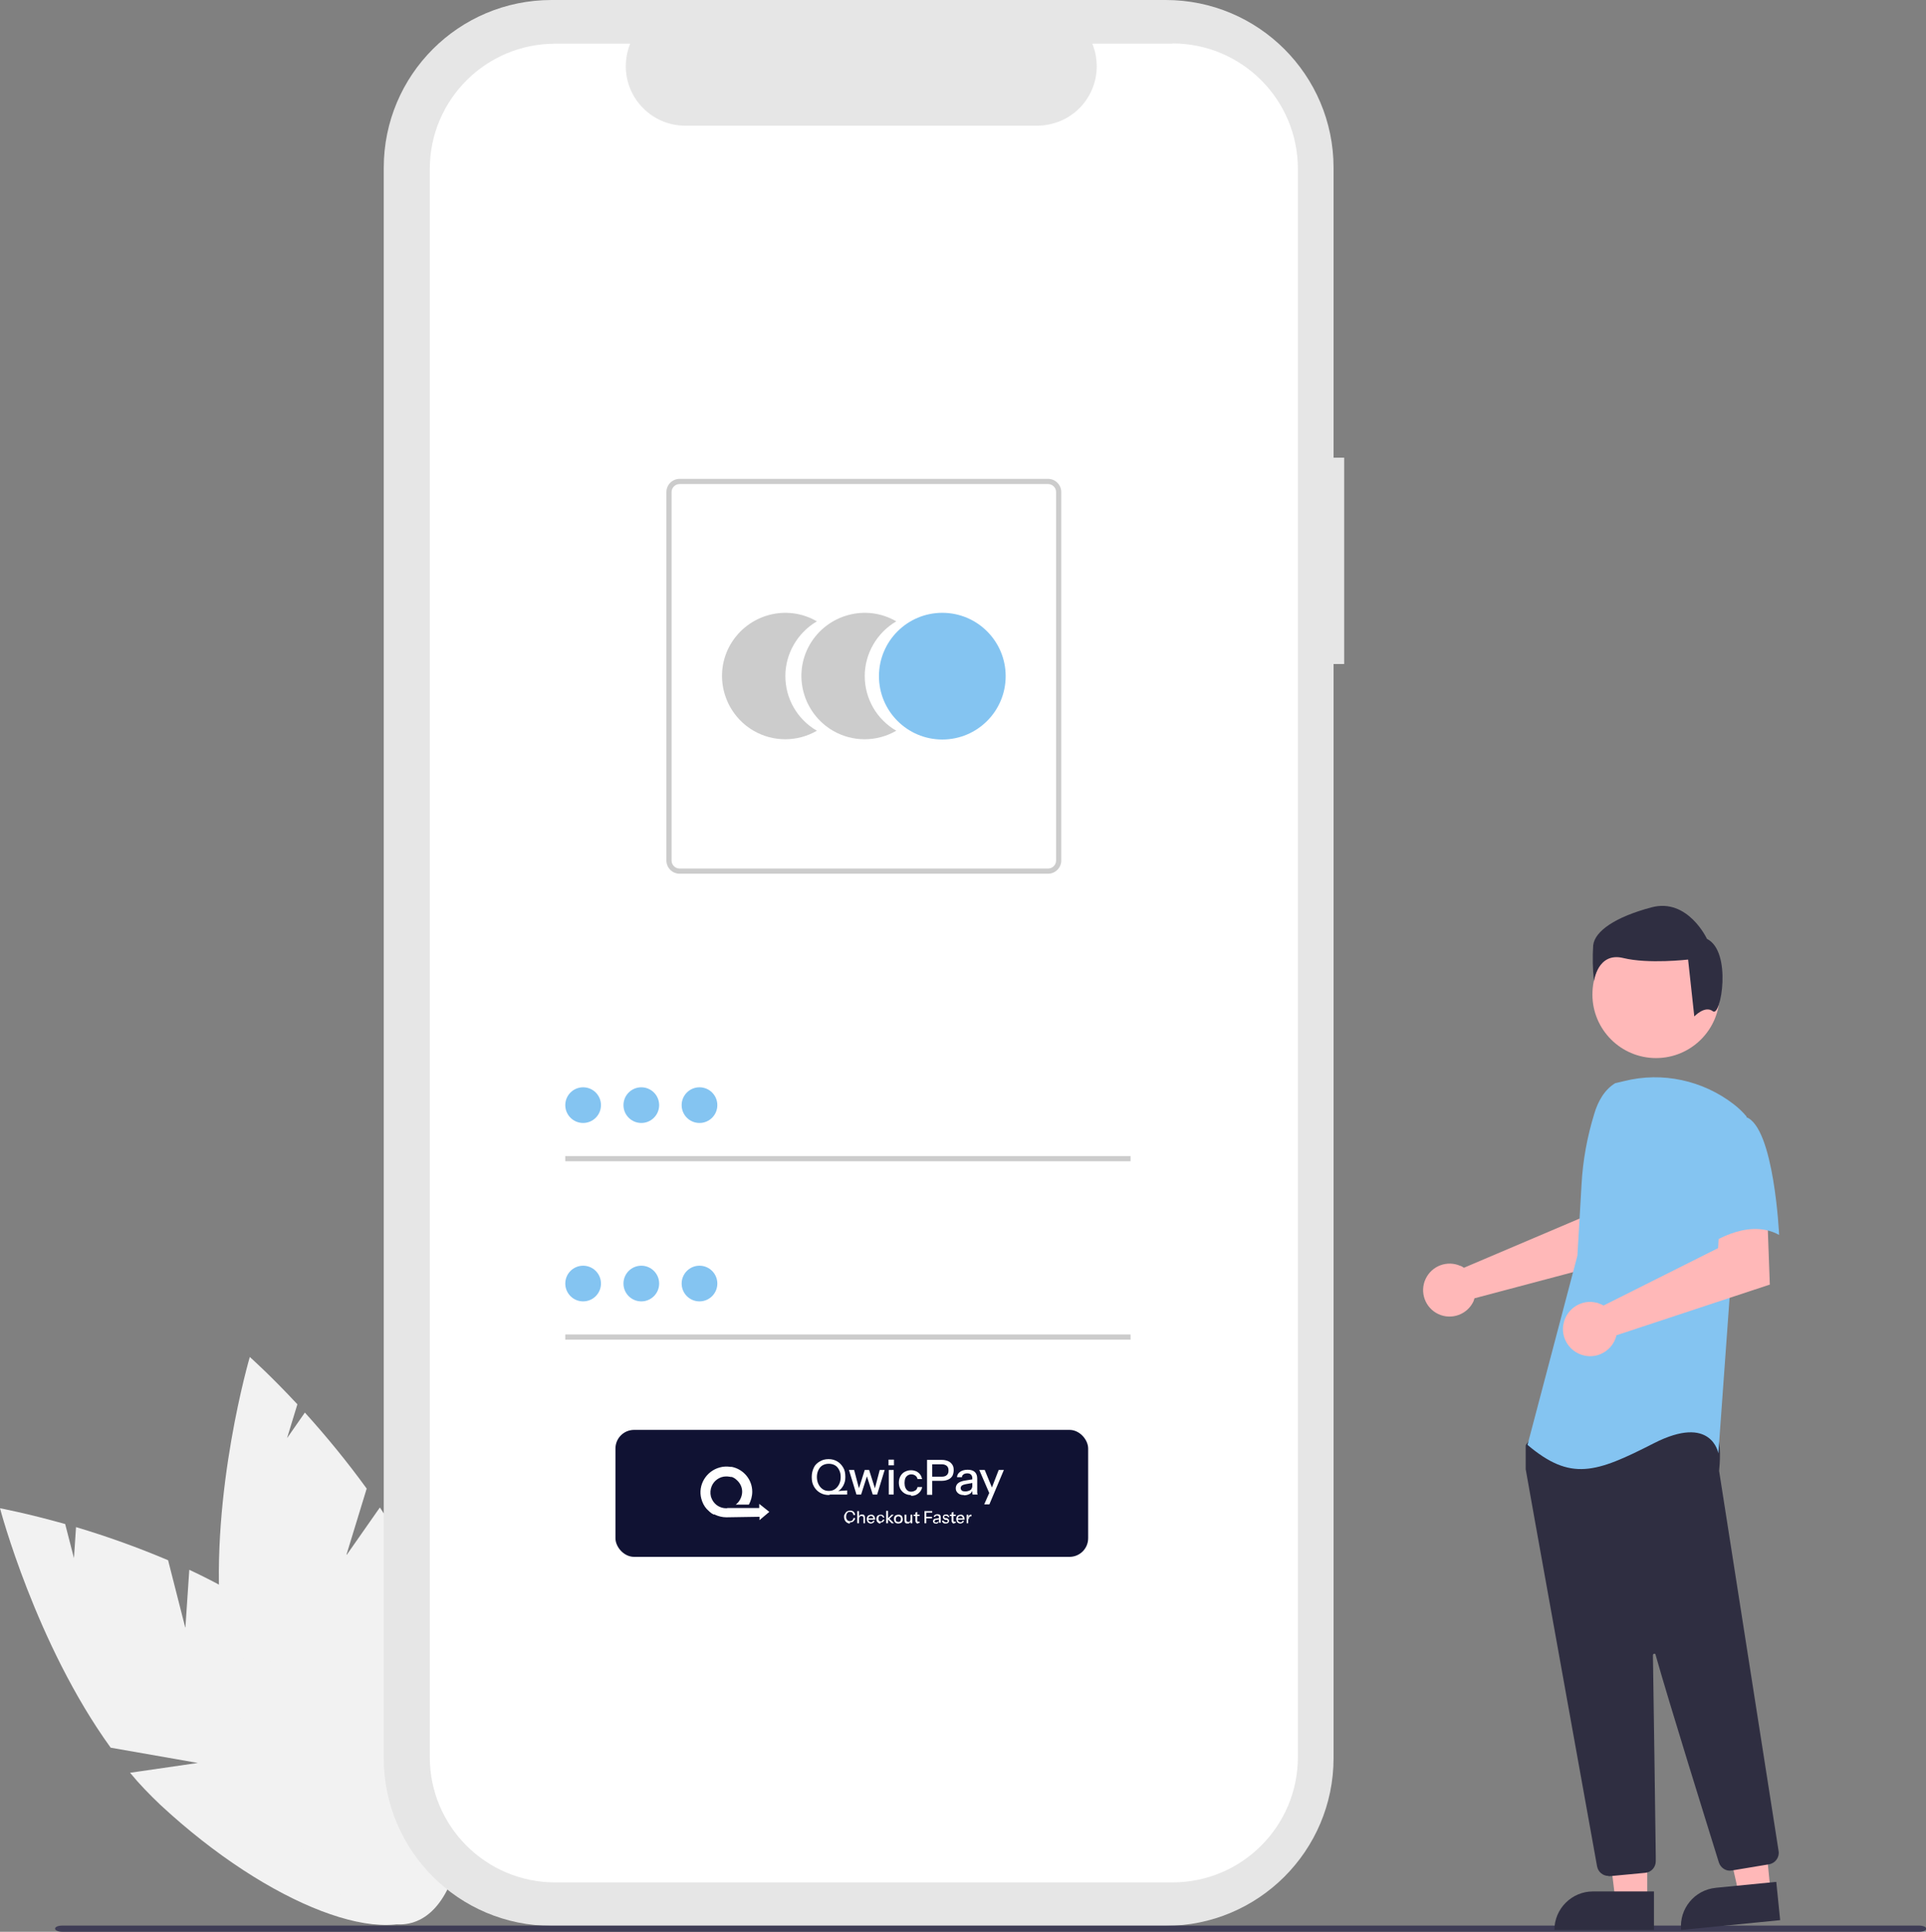 <?xml version="1.0" encoding="UTF-8"?>
<svg xmlns="http://www.w3.org/2000/svg" version="1.1" viewBox="0 0 744.8 747.1">
  <rect x="0" y="0" width="744.8" height="747.1" fill="#808080" stroke="none"/>
  <defs>
    <style>
      .cls-1 {
        fill: #84c4f1;
      }

      .cls-2 {
        fill: #2f2e41;
      }

      .cls-3 {
        fill: #e6e6e6;
      }

      .cls-4 {
        fill: #3f3d56;
      }

      .cls-5 {
        fill: #ccc;
      }

      .cls-6 {
        isolation: isolate;
      }

      .cls-7 {
        fill: #ffb8b8;
      }

      .cls-8 {
        fill: #fff;
      }

      .cls-9 {
        fill: #101233;
        stroke: #101233;
        stroke-miterlimit: 10;
        stroke-width: 2px;
      }

      .cls-10 {
        fill: #f2f2f2;
      }
    </style>
  </defs>
  <!-- Generator: Adobe Illustrator 28.7.2, SVG Export Plug-In . SVG Version: 1.2.0 Build 154)  -->
  <g>
    <g id="Layer_1">
      <path id="fa3b9e12-7275-481e-bee9-64fd9595a50d-68" class="cls-10" d="M71.6,629.3l-6.6-25.9c-11.6-4.9-23.5-9.2-35.6-12.8l-.8,12-3.4-13.2C10.2,585.2,0,583.3,0,583.3c0,0,13.8,52.5,42.8,92.6l33.7,5.9-26.2,3.8c3.6,4.4,7.6,8.5,11.7,12.4,42.1,39.1,89,57,104.8,40.1s-5.6-62.4-47.7-101.5c-13.1-12.1-29.5-21.8-45.9-29.5l-1.5,22.3Z"/>
      <path id="bde08021-c30f-4979-a9d8-cb90b72b5ca2-69" class="cls-10" d="M134,601.2l7.8-25.5c-7.4-10.2-15.4-20-23.9-29.4l-6.9,9.9,4-13.1c-10.6-11.4-18.4-18.3-18.4-18.3,0,0-15.3,52.1-11.3,101.4l25.8,22.5-24.4-10.3c.9,5.6,2.1,11.2,3.6,16.7,15.8,55.2,46.7,94.8,69,88.5s27.4-56.3,11.6-111.6c-4.9-17.1-13.9-33.9-24-49l-12.8,18.3Z"/>
      <path id="b3ac2088-de9b-4f7f-bc99-0ed9705c1a9d-70" class="cls-3" d="M519.8,177h-4.1v-112.1C515.7,29,486.6,0,450.8,0h-237.5C177.4,0,148.4,29,148.4,64.9v615c0,35.8,29,64.9,64.9,64.9h237.5c35.8,0,64.9-29,64.9-64.9v-423.1h4.1v-79.8Z"/>
      <path id="b2715b96-3117-487c-acc0-20904544b5b7-71" class="cls-8" d="M453.4,16.9h-31c4.8,11.8-.8,25.2-12.6,30-2.8,1.1-5.7,1.7-8.7,1.7h-136.1c-12.7,0-23-10.3-23-23,0-3,.6-5.9,1.7-8.7h-29c-26.8,0-48.5,21.7-48.5,48.5h0v614.1c0,26.8,21.7,48.5,48.5,48.5h238.7c26.8,0,48.5-21.7,48.5-48.5h0V65.3c0-26.8-21.7-48.5-48.5-48.5Z"/>
      <path id="b06d66ec-6c84-45dd-8c27-1263a6253192-72" class="cls-5" d="M303.7,261.5c0-8.7,4.7-16.8,12.2-21.2-11.7-6.8-26.6-2.7-33.4,8.9-6.8,11.7-2.7,26.6,8.9,33.4,7.6,4.4,16.9,4.4,24.5,0-7.6-4.4-12.2-12.4-12.2-21.2Z"/>
      <path id="e73810fe-4cf4-40cc-8c7c-ca544ce30bd4-73" class="cls-5" d="M334.4,261.5c0-8.7,4.7-16.8,12.2-21.2-11.7-6.8-26.6-2.7-33.4,8.9-6.8,11.7-2.7,26.6,8.9,33.4,7.6,4.4,16.9,4.4,24.5,0-7.6-4.4-12.2-12.4-12.2-21.2Z"/>
      <circle id="a4813fcf-056e-4514-bb8b-e6506f49341f" class="cls-1" cx="364.4" cy="261.5" r="24.5"/>
      <path id="bbe451c3-febc-41ba-8083-4c8307a2e73e-74" class="cls-5" d="M405.3,337.9h-142.5c-2.8,0-5.1-2.3-5.1-5.1v-142.5c0-2.8,2.3-5.1,5.1-5.1h142.5c2.8,0,5.1,2.3,5.1,5.1v142.5c0,2.8-2.3,5.1-5.1,5.1ZM262.8,187.2c-1.7,0-3.1,1.4-3.1,3.1v142.5c0,1.7,1.4,3.1,3.1,3.1h142.5c1.7,0,3.1-1.4,3.1-3.1v-142.5c0-1.7-1.4-3.1-3.1-3.1h-142.5Z"/>
      <rect id="bb28937d-932f-4fdf-befe-f406e51091fe" class="cls-5" x="218.6" y="447.1" width="218.6" height="2"/>
      <circle id="fcef55fc-4968-45b2-93bb-1a1080c85fc7" class="cls-1" cx="225.5" cy="427.4" r="6.9"/>
      <rect id="ff33d889-4c74-4b91-85ef-b4882cc8fe76" class="cls-5" x="218.6" y="516.1" width="218.6" height="2"/>
      <circle id="e8fa0310-b872-4adf-aedd-0c6eda09f3b8" class="cls-1" cx="225.5" cy="496.4" r="6.9"/>
      <circle id="e12ee00d-aa4a-4413-a013-11d20b7f97f7" class="cls-1" cx="248" cy="427.4" r="6.9"/>
      <circle id="f58f497e-6949-45c8-be5f-eee2aa0f6586" class="cls-1" cx="270.5" cy="427.4" r="6.9"/>
      <circle id="b4d4939a-c6e6-4f4d-ba6c-e8b05485017d" class="cls-1" cx="248" cy="496.4" r="6.9"/>
      <circle id="aff120b1-519b-4e96-ac87-836aa55663de" class="cls-1" cx="270.5" cy="496.4" r="6.9"/>
      <path id="f1094013-1297-477a-ac57-08eac07c4bd5-75" class="cls-4" d="M742.1,747.1H24.1c-1.5,0-2.8-.5-2.8-1.2s1.2-1.2,2.8-1.2h718c1.5,0,2.8.5,2.8,1.2s-1.2,1.2-2.8,1.2Z"/>
      <path class="cls-7" d="M564.7,489.5c.5.2,1,.5,1.4.8l44.9-19.1,1.6-11.8h17.9c0-.1-1.1,27-1.1,27l-59.2,15.7c-.1.4-.3.8-.4,1.2-2.4,5.1-8.5,7.3-13.6,4.9-5.1-2.4-7.3-8.5-4.9-13.6,2.4-5.1,8.4-7.3,13.5-5Z"/>
      <polygon class="cls-7" points="637 735 624.7 735 618.9 687.7 637 687.7 637 735"/>
      <path class="cls-2" d="M616,731.5h23.6v14.9h-38.5c0-8.2,6.7-14.9,14.9-14.9Z"/>
      <polygon class="cls-7" points="684.7 731.6 672.5 732.8 662 686.3 680 684.5 684.7 731.6"/>
      <path class="cls-2" d="M663.4,730.1l23.5-2.3h0l1.5,14.8h0l-38.3,3.8h0c-.8-8.2,5.2-15.5,13.4-16.3Z"/>
      <circle class="cls-7" cx="640.4" cy="384.6" r="24.6"/>
      <path class="cls-2" d="M622,725.5c-2.2,0-4-1.6-4.4-3.7-6.3-35.2-27.1-150.4-27.6-153.6,0,0,0-.1,0-.2v-8.6c0-.3,0-.6.3-.9l2.7-3.8c.3-.4.7-.6,1.1-.6,15.6-.7,66.8-2.9,69.3.2h0c2.5,3.1,1.6,12.5,1.4,14.4v.2s23,147,23,147c.4,2.4-1.3,4.7-3.7,5.1l-14.4,2.4c-2.2.4-4.3-1-5-3.1-4.4-14.2-19.3-61.9-24.5-80.4,0-.3-.3-.4-.6-.3-.2,0-.4.3-.4.5.3,17.6.9,62.5,1.1,78v1.7c0,2.3-1.7,4.3-4.1,4.5l-13.8,1.3c-.1,0-.3,0-.4,0Z"/>
      <path id="ae7af94f-88d7-4204-9f07-e3651de85c05-76" class="cls-1" d="M624.8,418.8c-4.3,2.5-6.9,7.2-8.3,12-2.7,8.8-4.4,17.9-4.9,27.2l-1.6,27.6-19.3,73.2c16.7,14.1,26.3,10.9,48.8-.6s25,3.9,25,3.9l4.5-62.3,6.4-68c-1.4-1.7-3.1-3.3-4.9-4.7-12-9.3-27.7-12.7-42.4-9l-3.4.8Z"/>
      <path class="cls-7" d="M618.6,504.2c.5.2,1,.4,1.5.7l44.3-22.2.7-12,18.3-1.3,1,27.4-59.3,19.6c-1.3,5.6-7,9.2-12.6,7.8-5.6-1.3-9.2-7-7.8-12.6,1.3-5.6,7-9.2,12.6-7.8.4,0,.8.2,1.2.4h0Z"/>
      <path id="a6768b0e-63d0-4b31-8462-9b2e0b00f0fd-77" class="cls-1" d="M675.2,432c10.9,3.9,12.8,45.6,12.8,45.6-12.8-7.1-28.2,4.5-28.2,4.5,0,0-3.2-10.9-7.1-25-2.4-8.1-.4-16.8,5.1-23.1,0,0,6.4-5.8,17.3-1.9Z"/>
      <path id="bfd7963f-0cf8-4885-9d3a-2c00bccda2e3-78" class="cls-2" d="M662.4,391.1c-3.1-2.4-7.2,2-7.2,2l-2.4-22s-15.3,1.8-25.1-.6-11.3,8.9-11.3,8.9c-.5-4.6-.6-9.2-.3-13.8.6-5.5,8.6-11,22.6-14.7s21.4,12.2,21.4,12.2c9.8,4.9,5.4,30.4,2.3,28Z"/>
      <rect class="cls-9" x="239" y="554" width="180.8" height="47.1" rx="6.2" ry="6.2"/>
      <g>
        <path class="cls-8" d="M293.6,581.9v1.3h-12.3c0,.1-.5.1-.5.1-1.1,0-2.1-.3-3-.8-1.4-.8-2.4-2.1-2.9-3.8-.3-1.3-.2-2.7.3-3.9h0c.9-2.2,3.1-3.8,5.6-3.8.4,0,.8,0,1.2.1h0c.2,0,.3,0,.5.1,0,0,.2,0,.3,0,0,0,.1,0,.2,0,.6.2,1.3.6,1.8,1.1h0c1.3,1.1,2.2,2.7,2.2,4.6s-1,3.9-2.5,5h5.1c.8-1.5,1.3-3.2,1.3-5,0-4.7-3.4-8.7-7.9-9.6h0c-.2,0-.3,0-.5,0-1.3-.2-2.7-.2-4.1.2-5.3,1.4-8.6,6.8-7.2,12.1.4,1.5,1.1,2.9,2.1,4h0c.8.8,1.6,1.6,2.6,2.1,0,0,.1,0,.2,0s.1,0,.2,0c0,0,.2,0,.2.1h0c1.3.6,2.8,1,4.4,1h0l12.8-.2v1.3l3.8-3.2-3.9-3.1s0,0,0,0Z"/>
        <g>
          <g>
            <path class="cls-8" d="M320.7,578.2c-1.4,0-2.6-.3-3.6-.9-1-.6-1.8-1.4-2.4-2.5-.6-1.1-.8-2.2-.8-3.6s.3-2.5.8-3.6,1.3-1.8,2.3-2.4c1-.6,2.1-.9,3.4-.9s2.4.3,3.4.9,1.7,1.4,2.3,2.4c.6,1,.8,2.2.8,3.6s-.2,1.9-.5,2.7c-.3.8-.8,1.5-1.4,2.1s-1.4,1-2.4,1.2l-2,1h0ZM320.5,576.6c.9,0,1.7-.2,2.4-.7s1.2-1.1,1.6-1.9.6-1.7.6-2.8-.2-1.9-.6-2.7c-.4-.8-.9-1.4-1.6-1.8-.7-.4-1.5-.6-2.4-.6s-1.7.2-2.4.6c-.7.4-1.2,1-1.6,1.8s-.6,1.7-.6,2.7.2,2,.6,2.8c.4.8.9,1.4,1.6,1.9s1.5.7,2.4.7h0ZM320.7,578.2l-.2-1.3,7.1-.5v1.6h-2c-.6,0-1.1,0-1.6,0-.5,0-1,0-1.5,0s-1.1,0-1.9,0c0,0,0,0,0,0Z"/>
            <path class="cls-8" d="M331.2,578l-2.9-9.5h2l2,7.6h-.3l2.4-7.6h1.7l2.4,7.6h-.3l2-7.6h1.9l-2.9,9.5h-1.7l-2.4-7.5h.3l-2.4,7.5h-1.7,0Z"/>
            <path class="cls-8" d="M343.6,566.7v-2.2h2.1v2.2h-2.1ZM343.7,578v-9.5h1.9v9.5h-1.9Z"/>
            <path class="cls-8" d="M352.3,578.2c-.9,0-1.7-.2-2.4-.6s-1.3-1-1.7-1.7-.6-1.6-.6-2.5.2-1.8.6-2.5.9-1.3,1.7-1.7,1.5-.6,2.4-.6,1.4.2,2,.4c.6.3,1.1.7,1.5,1.2s.6,1.1.8,1.8h-1.8c-.1-.6-.4-1-.8-1.3-.4-.3-.9-.5-1.6-.5s-1,.2-1.4.4c-.4.3-.7.6-.9,1.1s-.3,1.1-.3,1.8.1,1.3.3,1.8.5.9.9,1.2.9.4,1.4.4,1.1-.2,1.6-.5.7-.8.8-1.3h1.8c-.1.7-.4,1.3-.8,1.8s-.9.9-1.5,1.2-1.3.4-2,.4h0Z"/>
            <path class="cls-8" d="M358.5,578v-13.4h5.7c1,0,1.8.2,2.5.5s1.2.8,1.6,1.4.5,1.3.5,2.1-.2,1.6-.5,2.2c-.4.6-.9,1.1-1.6,1.4-.7.3-1.5.5-2.5.5h-4.2v-1.6h4.1c.9,0,1.6-.2,2-.6.5-.4.7-1,.7-1.8s-.2-1.4-.7-1.8c-.5-.4-1.1-.6-2-.6h-3.6v11.8h-2,0Z"/>
            <path class="cls-8" d="M372.8,578.2c-1,0-1.7-.2-2.3-.7s-.9-1.1-.9-1.9.3-1.5.9-2,1.5-.8,2.6-1l3.1-.5v1.4l-2.8.5c-.6.1-1.1.3-1.4.5-.3.2-.5.6-.5,1s.2.8.5,1,.7.3,1.3.3,1.4-.2,1.9-.5.7-.8.7-1.4l.2,1.4c-.2.6-.6,1.2-1.2,1.5s-1.3.5-2.1.5h0s0,0,0,0ZM376.1,578c0-.2-.1-.5-.1-.8v-1h0v-4.5c0-.6-.2-1.1-.5-1.4-.3-.3-.8-.5-1.4-.5s-1.1.1-1.5.4-.6.6-.6,1.1h-1.9c0-.9.5-1.6,1.2-2.1.7-.5,1.7-.8,2.9-.8s2.2.3,2.8.9c.6.6.9,1.4.9,2.5v4.4c0,.3,0,.6,0,.9,0,.3,0,.6.2.9h-1.9Z"/>
            <path class="cls-8" d="M382.8,578l-4.1-9.5h2.1l3.5,8.5-1.5.9ZM380.6,581.8l2.3-5.2.4-.6,2.9-7.5h2l-5.6,13.3h-2,0Z"/>
          </g>
          <g class="cls-6">
            <g class="cls-6">
              <path class="cls-8" d="M328.7,589.2c-.3,0-.6,0-.9-.2-.3-.1-.5-.3-.7-.5-.2-.2-.4-.5-.5-.8s-.2-.6-.2-1,0-.7.2-1,.3-.5.5-.8c.2-.2.4-.4.7-.5.3-.1.6-.2.9-.2s.7,0,1,.2c.3.1.5.3.7.6s.3.6.3.9h-.7c0-.4-.2-.7-.4-.9-.2-.2-.5-.3-.9-.3s-.6,0-.8.2c-.2.1-.4.4-.5.6-.1.3-.2.6-.2,1s0,.7.2,1,.3.5.5.6.5.2.8.2.7-.1.9-.3.4-.5.4-.9h.7c0,.4-.2.7-.4.9-.2.3-.4.5-.7.6-.3.1-.6.2-1,.2Z"/>
              <path class="cls-8" d="M331.5,589.1v-4.7h.7v4.7h-.7ZM333.9,589.1v-2.1c0-.2,0-.4-.2-.5-.1-.1-.3-.2-.5-.2s-.4,0-.5.1c-.1,0-.3.2-.4.4,0,.2-.1.3-.1.5v-.8c0-.2.2-.4.4-.6s.5-.2.8-.2.6,0,.8.3c.2.2.3.5.3.8v2.3h-.7Z"/>
            </g>
            <g class="cls-6">
              <path class="cls-8" d="M336.9,589.2c-.3,0-.6,0-.9-.2-.3-.1-.5-.4-.6-.6-.1-.3-.2-.6-.2-.9s0-.6.2-.9c.1-.3.3-.5.6-.6s.5-.2.9-.2.6,0,.8.2c.2.1.4.3.5.6.1.2.2.5.2.9s0,.1,0,.1c0,0,0,0,0,.1h-2.8v-.5h2.3l-.2.2c0-.4,0-.6-.2-.8-.2-.2-.4-.3-.7-.3s-.5.1-.7.3c-.2.2-.3.5-.3.9s0,.7.3.9c.2.2.4.3.7.3s.4,0,.5-.1.2-.2.3-.4h.6c-.1.3-.3.6-.5.7-.3.2-.6.3-.9.3Z"/>
            </g>
            <g class="cls-6">
              <path class="cls-8" d="M340.5,589.2c-.3,0-.6,0-.8-.2-.2-.1-.4-.4-.6-.6-.1-.3-.2-.6-.2-.9s0-.6.2-.9c.1-.3.3-.5.6-.6s.5-.2.8-.2.5,0,.7.1c.2,0,.4.2.5.4.1.2.2.4.3.6h-.6c0-.2-.1-.4-.3-.5-.1-.1-.3-.2-.5-.2s-.4,0-.5.1c-.1,0-.3.2-.3.4,0,.2-.1.4-.1.6s0,.4.1.6c0,.2.2.3.3.4.1,0,.3.1.5.1s.4,0,.5-.2c.1-.1.2-.3.3-.5h.6c0,.2-.1.4-.3.6-.1.2-.3.3-.5.4-.2,0-.4.1-.7.1Z"/>
            </g>
            <g class="cls-6">
              <path class="cls-8" d="M342.7,589.1v-4.8h.7v4.8h-.7ZM344.8,589.1l-1.6-1.7,1.6-1.6h.8l-1.8,1.7v-.3s1.9,1.9,1.9,1.9h-.9Z"/>
            </g>
            <g class="cls-6">
              <path class="cls-8" d="M347.4,589.2c-.3,0-.6,0-.9-.2-.3-.1-.5-.4-.6-.6s-.2-.6-.2-.9,0-.6.2-.9c.1-.3.3-.5.6-.6.3-.1.5-.2.9-.2s.6,0,.9.2c.3.1.5.3.6.6.1.3.2.6.2.9s0,.6-.2.9c-.1.3-.3.5-.6.6-.3.1-.6.2-.9.2ZM347.4,588.6c.2,0,.4,0,.5-.1.1,0,.3-.2.4-.4,0-.2.1-.4.1-.6,0-.4,0-.6-.3-.8-.2-.2-.4-.3-.7-.3s-.5.1-.7.3c-.2.2-.3.5-.3.8s0,.4.1.6c0,.2.2.3.4.4.2,0,.3.1.5.1Z"/>
            </g>
            <g class="cls-6">
              <path class="cls-8" d="M350.9,589.2c-.2,0-.4,0-.6-.1s-.3-.2-.4-.4c0-.2-.1-.4-.1-.6v-2.3h.7v2.1c0,.2,0,.4.2.5s.3.2.5.2.4,0,.5-.1c.1,0,.3-.2.3-.4,0-.2.1-.3.1-.5v.8c0,.2-.2.4-.4.6s-.5.2-.8.2ZM352.1,589.1v-.8h0v-2.5h.7v3.3h-.6Z"/>
            </g>
            <g class="cls-6">
              <path class="cls-8" d="M353.3,586.3v-.5h2.3v.5h-2.3ZM355.1,589.2c-.4,0-.7,0-.8-.3-.2-.2-.3-.4-.3-.8v-3.1l.7-.3v3.3c0,.2,0,.3.1.4s.2.1.4.1.1,0,.2,0c0,0,.1,0,.2,0v.5s-.1,0-.2,0c0,0-.2,0-.3,0Z"/>
            </g>
            <g class="cls-6">
              <path class="cls-8" d="M357.5,589.1v-4.7h.7v4.7h-.7ZM357.8,585v-.6h2.7v.6h-2.7ZM357.8,587.2v-.6h2.6v.6h-2.6Z"/>
            </g>
            <g class="cls-6">
              <path class="cls-8" d="M361.9,589.2c-.3,0-.6,0-.8-.2-.2-.2-.3-.4-.3-.7s.1-.5.3-.7c.2-.2.5-.3.9-.3l1.1-.2v.5l-1,.2c-.2,0-.4,0-.5.2s-.2.2-.2.4,0,.3.2.3c.1,0,.2.1.4.1s.5,0,.6-.2c.2-.1.3-.3.3-.5v.5c0,.2-.1.4-.3.5-.2.1-.4.2-.7.2ZM363.1,589.1c0,0,0-.2,0-.3s0-.2,0-.4h0v-1.6c0-.2,0-.4-.2-.5-.1-.1-.3-.2-.5-.2s-.4,0-.5.1c-.1,0-.2.2-.2.4h-.6c0-.3.2-.6.4-.7.3-.2.6-.3,1-.3s.8.1,1,.3.3.5.3.9v1.5c0,0,0,.2,0,.3,0,.1,0,.2,0,.3h-.7Z"/>
            </g>
            <g class="cls-6">
              <path class="cls-8" d="M365.7,589.2c-.4,0-.8,0-1-.3-.3-.2-.4-.5-.4-.8h.6c0,.2.1.3.3.4s.3.2.6.2.4,0,.5-.1c.1,0,.2-.2.2-.3s0-.2-.1-.3c0,0-.2-.1-.4-.2h-.5c-.3-.2-.6-.3-.7-.5s-.2-.4-.2-.6.1-.5.3-.7c.2-.2.5-.3.9-.3s.7,0,.9.3.4.4.4.7h-.6c0-.2-.1-.3-.2-.4-.1,0-.3-.1-.5-.1s-.4,0-.5.1c-.1,0-.2.2-.2.3s0,.2.1.3c0,0,.2.1.4.2h.5c.3.2.6.3.7.5.2.2.2.4.2.6s-.1.5-.3.7c-.2.2-.6.3-1,.3Z"/>
            </g>
            <g class="cls-6">
              <path class="cls-8" d="M367.3,586.3v-.5h2.3v.5h-2.3ZM369.1,589.2c-.4,0-.7,0-.8-.3-.2-.2-.3-.4-.3-.8v-3.1l.7-.3v3.3c0,.2,0,.3.1.4s.2.1.4.1.1,0,.2,0c0,0,.1,0,.2,0v.5s-.1,0-.2,0c0,0-.2,0-.3,0Z"/>
            </g>
            <g class="cls-6">
              <path class="cls-8" d="M371.5,589.2c-.3,0-.6,0-.9-.2-.3-.1-.5-.4-.6-.6-.1-.3-.2-.6-.2-.9s0-.6.2-.9c.1-.3.3-.5.6-.6s.5-.2.9-.2.6,0,.8.2c.2.1.4.3.5.6.1.2.2.5.2.9s0,.1,0,.1c0,0,0,0,0,.1h-2.8v-.5h2.3l-.2.2c0-.4,0-.6-.2-.8-.2-.2-.4-.3-.7-.3s-.5.1-.7.3c-.2.2-.3.5-.3.9s0,.7.3.9c.2.2.4.3.7.3s.4,0,.5-.1.2-.2.3-.4h.6c-.1.3-.3.6-.5.7-.3.2-.6.3-.9.3Z"/>
              <path class="cls-8" d="M373.8,589.1v-3.3h.6v.8h0v2.5h-.7ZM374.5,587.4v-.8c0-.3.1-.5.3-.6s.4-.2.7-.2.2,0,.2,0v.6s0,0,0,0,0,0-.1,0c-.3,0-.6,0-.7.3-.2.2-.2.4-.2.8Z"/>
            </g>
          </g>
        </g>
      </g>
    </g>
  </g>
</svg>
